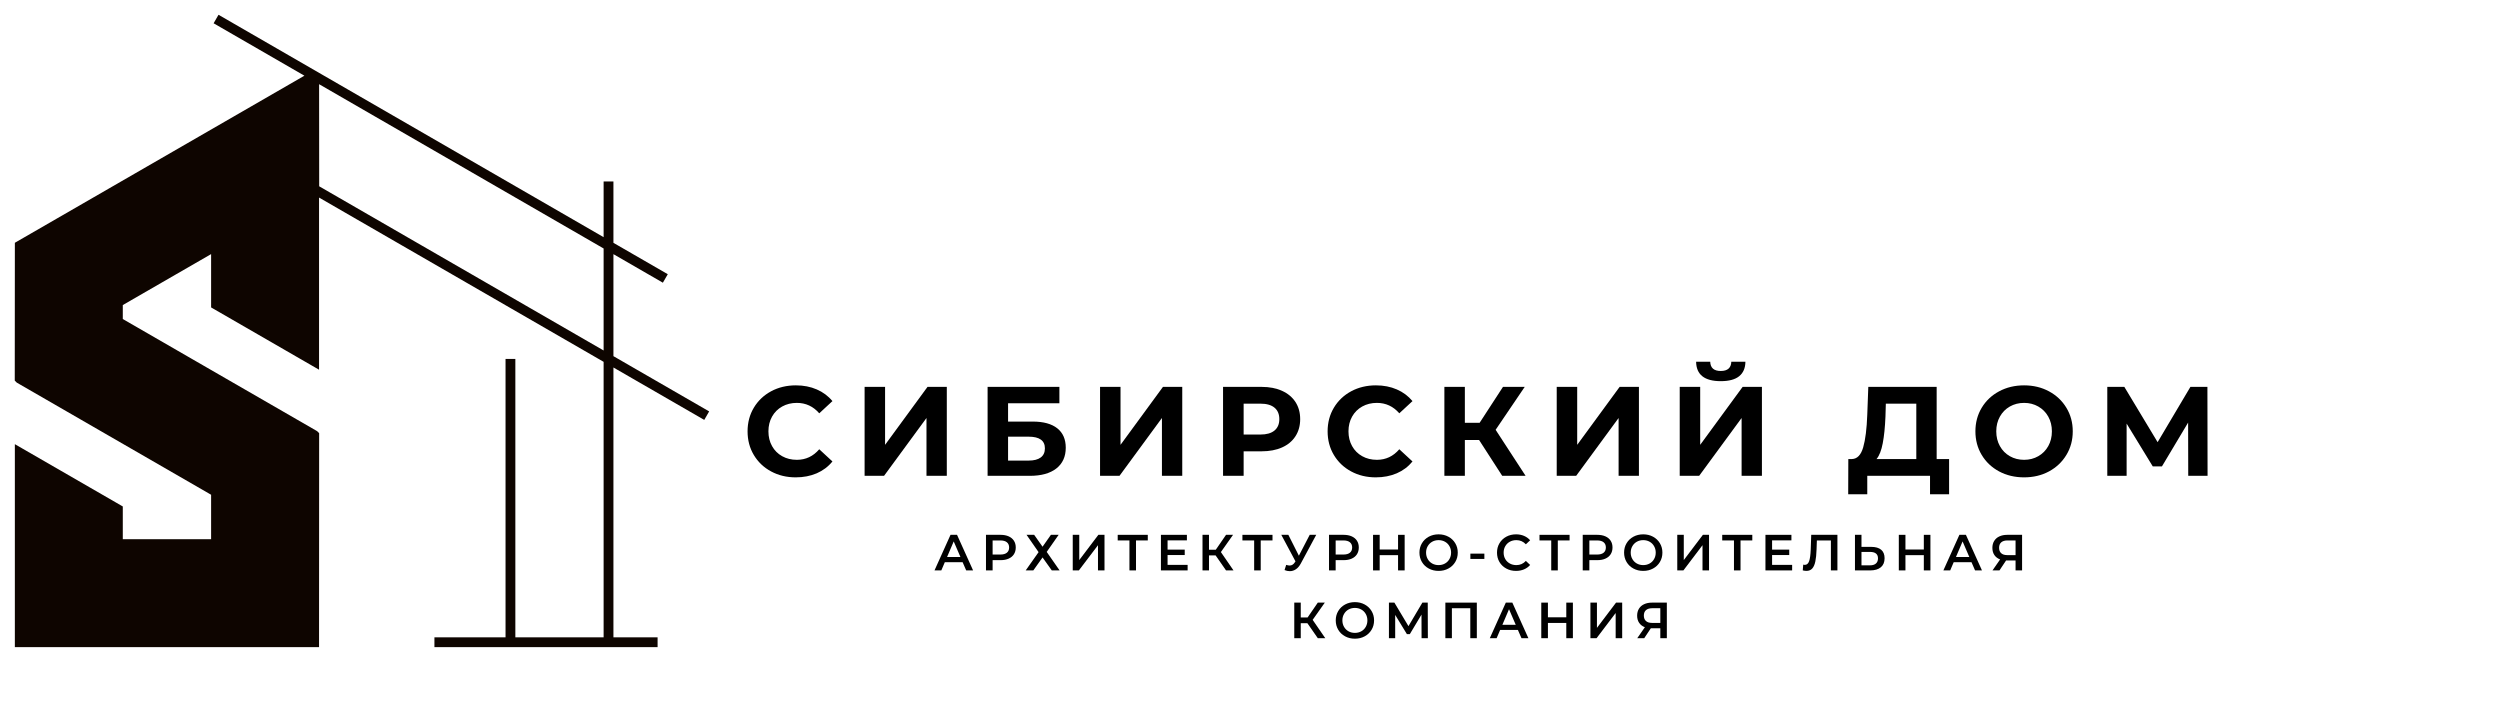 <?xml version="1.0" encoding="UTF-8"?> <svg xmlns="http://www.w3.org/2000/svg" xmlns:xlink="http://www.w3.org/1999/xlink" width="1366" zoomAndPan="magnify" viewBox="0 0 1024.5 288.75" height="385" preserveAspectRatio="xMidYMid meet" version="1.0"><defs><g></g><clipPath id="99c3a473d6"><path d="M 6.047 6 L 290.801 6 L 290.801 265.273 L 6.047 265.273 Z M 6.047 6 " clip-rule="nonzero"></path></clipPath><clipPath id="9c698d0d3d"><path d="M 0.332 0.113 L 615.879 0.113 L 615.879 65 L 0.332 65 Z M 0.332 0.113 " clip-rule="nonzero"></path></clipPath><clipPath id="a490649ff4"><rect x="0" width="616" y="0" height="65"></rect></clipPath><clipPath id="972e925b66"><path d="M 79 70 L 534 70 L 534 124.566 L 79 124.566 Z M 79 70 " clip-rule="nonzero"></path></clipPath><clipPath id="278692b0f0"><rect x="0" width="455" y="0" height="55"></rect></clipPath><clipPath id="1676242baf"><rect x="0" width="616" y="0" height="125"></rect></clipPath></defs><g clip-path="url(#99c3a473d6)"><path fill="#0e0500" d="M 251.383 104.152 L 271.648 115.852 L 273.656 112.371 L 251.383 99.512 L 251.383 74.352 L 247.363 74.352 L 247.363 97.188 L 89.547 6.055 L 87.539 9.539 L 124.742 31.023 L 7.094 98.91 L 6.09 99.492 L 6.09 100.652 L 6.047 155.137 L 6.047 155.969 C 6.047 155.969 6.633 156.559 6.633 156.559 L 6.82 156.75 L 7.09 156.922 L 86.512 202.75 L 86.512 220.969 L 50.32 220.969 L 50.32 207.547 L 49.316 206.969 L 9.102 183.762 L 6.086 182.02 L 6.086 265.203 L 130.746 265.203 L 130.746 263.191 L 130.785 178.344 L 130.785 177.512 L 130.199 176.926 L 130.012 176.734 L 129.742 176.562 L 50.32 130.738 L 50.32 125.012 L 86.512 104.133 L 86.512 125.984 L 87.516 126.562 L 127.73 149.766 L 130.746 151.504 L 130.746 80.961 L 247.363 148.277 L 247.363 261.184 L 211.191 261.184 L 211.191 147.098 L 207.172 147.098 L 207.172 261.184 L 178.027 261.184 L 178.027 265.203 L 269.48 265.203 L 269.48 261.184 L 251.383 261.184 L 251.383 150.598 L 288.602 172.078 L 290.613 168.598 L 251.383 145.953 Z M 130.805 76.348 L 130.77 34.504 L 247.363 101.828 L 247.363 143.629 L 130.805 76.344 Z M 130.805 76.348 " fill-opacity="1" fill-rule="nonzero"></path></g><g transform="matrix(1, 0, 0, 1, 302, 144)"><g clip-path="url(#1676242baf)"><g clip-path="url(#9c698d0d3d)"><g transform="matrix(1, 0, 0, 1, -0, -0)"><g clip-path="url(#a490649ff4)"><g fill="#000000" fill-opacity="1"><g transform="translate(2.323, 50.996)"><g><path d="M 21.766 0.625 C 18.055 0.625 14.695 -0.18 11.688 -1.797 C 8.688 -3.41 6.328 -5.648 4.609 -8.516 C 2.891 -11.379 2.031 -14.617 2.031 -18.234 C 2.031 -21.836 2.891 -25.07 4.609 -27.938 C 6.328 -30.801 8.688 -33.039 11.688 -34.656 C 14.695 -36.27 18.078 -37.078 21.828 -37.078 C 24.984 -37.078 27.836 -36.52 30.391 -35.406 C 32.941 -34.301 35.082 -32.707 36.812 -30.625 L 31.406 -25.625 C 28.938 -28.469 25.879 -29.891 22.234 -29.891 C 19.984 -29.891 17.973 -29.395 16.203 -28.406 C 14.43 -27.414 13.051 -26.035 12.062 -24.266 C 11.07 -22.492 10.578 -20.484 10.578 -18.234 C 10.578 -15.973 11.07 -13.957 12.062 -12.188 C 13.051 -10.414 14.43 -9.035 16.203 -8.047 C 17.973 -7.055 19.984 -6.562 22.234 -6.562 C 25.879 -6.562 28.938 -8.004 31.406 -10.891 L 36.812 -5.891 C 35.082 -3.766 32.93 -2.145 30.359 -1.031 C 27.785 0.07 24.922 0.625 21.766 0.625 Z M 21.766 0.625 "></path></g></g></g><g fill="#000000" fill-opacity="1"><g transform="translate(47.782, 50.996)"><g><path d="M 4.531 -36.453 L 12.922 -36.453 L 12.922 -12.703 L 30.312 -36.453 L 38.219 -36.453 L 38.219 0 L 29.891 0 L 29.891 -23.703 L 12.5 0 L 4.531 0 Z M 4.531 -36.453 "></path></g></g></g><g fill="#000000" fill-opacity="1"><g transform="translate(98.186, 50.996)"><g><path d="M 4.531 -36.453 L 33.953 -36.453 L 33.953 -29.734 L 12.922 -29.734 L 12.922 -22.234 L 23.016 -22.234 C 27.422 -22.234 30.781 -21.312 33.094 -19.469 C 35.406 -17.633 36.562 -14.984 36.562 -11.516 C 36.562 -7.867 35.273 -5.035 32.703 -3.016 C 30.129 -1.004 26.504 0 21.828 0 L 4.531 0 Z M 21.359 -6.25 C 23.504 -6.25 25.148 -6.672 26.297 -7.516 C 27.441 -8.367 28.016 -9.613 28.016 -11.25 C 28.016 -14.445 25.797 -16.047 21.359 -16.047 L 12.922 -16.047 L 12.922 -6.25 Z M 21.359 -6.25 "></path></g></g></g><g fill="#000000" fill-opacity="1"><g transform="translate(144.269, 50.996)"><g><path d="M 4.531 -36.453 L 12.922 -36.453 L 12.922 -12.703 L 30.312 -36.453 L 38.219 -36.453 L 38.219 0 L 29.891 0 L 29.891 -23.703 L 12.5 0 L 4.531 0 Z M 4.531 -36.453 "></path></g></g></g><g fill="#000000" fill-opacity="1"><g transform="translate(194.673, 50.996)"><g><path d="M 20.312 -36.453 C 23.539 -36.453 26.344 -35.91 28.719 -34.828 C 31.094 -33.754 32.922 -32.227 34.203 -30.25 C 35.492 -28.27 36.141 -25.93 36.141 -23.234 C 36.141 -20.555 35.492 -18.219 34.203 -16.219 C 32.922 -14.227 31.094 -12.703 28.719 -11.641 C 26.344 -10.578 23.539 -10.047 20.312 -10.047 L 12.969 -10.047 L 12.969 0 L 4.531 0 L 4.531 -36.453 Z M 19.844 -16.922 C 22.375 -16.922 24.297 -17.469 25.609 -18.562 C 26.93 -19.656 27.594 -21.211 27.594 -23.234 C 27.594 -25.273 26.93 -26.844 25.609 -27.938 C 24.297 -29.031 22.375 -29.578 19.844 -29.578 L 12.969 -29.578 L 12.969 -16.922 Z M 19.844 -16.922 "></path></g></g></g><g fill="#000000" fill-opacity="1"><g transform="translate(240.027, 50.996)"><g><path d="M 21.766 0.625 C 18.055 0.625 14.695 -0.18 11.688 -1.797 C 8.688 -3.41 6.328 -5.648 4.609 -8.516 C 2.891 -11.379 2.031 -14.617 2.031 -18.234 C 2.031 -21.836 2.891 -25.07 4.609 -27.938 C 6.328 -30.801 8.688 -33.039 11.688 -34.656 C 14.695 -36.27 18.078 -37.078 21.828 -37.078 C 24.984 -37.078 27.836 -36.52 30.391 -35.406 C 32.941 -34.301 35.082 -32.707 36.812 -30.625 L 31.406 -25.625 C 28.938 -28.469 25.879 -29.891 22.234 -29.891 C 19.984 -29.891 17.973 -29.395 16.203 -28.406 C 14.43 -27.414 13.051 -26.035 12.062 -24.266 C 11.07 -22.492 10.578 -20.484 10.578 -18.234 C 10.578 -15.973 11.07 -13.957 12.062 -12.188 C 13.051 -10.414 14.43 -9.035 16.203 -8.047 C 17.973 -7.055 19.984 -6.562 22.234 -6.562 C 25.879 -6.562 28.938 -8.004 31.406 -10.891 L 36.812 -5.891 C 35.082 -3.766 32.93 -2.145 30.359 -1.031 C 27.785 0.07 24.922 0.625 21.766 0.625 Z M 21.766 0.625 "></path></g></g></g><g fill="#000000" fill-opacity="1"><g transform="translate(285.485, 50.996)"><g><path d="M 18.641 -14.688 L 12.812 -14.688 L 12.812 0 L 4.422 0 L 4.422 -36.453 L 12.812 -36.453 L 12.812 -21.719 L 18.859 -21.719 L 28.438 -36.453 L 37.344 -36.453 L 25.422 -18.859 L 37.703 0 L 28.125 0 Z M 18.641 -14.688 "></path></g></g></g><g fill="#000000" fill-opacity="1"><g transform="translate(331.412, 50.996)"><g><path d="M 4.531 -36.453 L 12.922 -36.453 L 12.922 -12.703 L 30.312 -36.453 L 38.219 -36.453 L 38.219 0 L 29.891 0 L 29.891 -23.703 L 12.5 0 L 4.531 0 Z M 4.531 -36.453 "></path></g></g></g><g fill="#000000" fill-opacity="1"><g transform="translate(381.817, 50.996)"><g><path d="M 4.531 -36.453 L 12.922 -36.453 L 12.922 -12.703 L 30.312 -36.453 L 38.219 -36.453 L 38.219 0 L 29.891 0 L 29.891 -23.703 L 12.5 0 L 4.531 0 Z M 21.359 -38.797 C 14.691 -38.797 11.32 -41.453 11.25 -46.766 L 17.031 -46.766 C 17.102 -44.234 18.547 -42.969 21.359 -42.969 C 22.742 -42.969 23.801 -43.285 24.531 -43.922 C 25.258 -44.566 25.641 -45.516 25.672 -46.766 L 31.453 -46.766 C 31.422 -44.16 30.57 -42.18 28.906 -40.828 C 27.238 -39.473 24.723 -38.797 21.359 -38.797 Z M 21.359 -38.797 "></path></g></g></g><g fill="#000000" fill-opacity="1"><g transform="translate(432.221, 50.996)"><g></g></g></g><g fill="#000000" fill-opacity="1"><g transform="translate(454.613, 50.996)"><g><path d="M 42.125 -6.875 L 42.125 7.547 L 34.312 7.547 L 34.312 0 L 8.594 0 L 8.594 7.547 L 0.781 7.547 L 0.828 -6.875 L 2.297 -6.875 C 4.484 -6.945 6.023 -8.547 6.922 -11.672 C 7.828 -14.797 8.383 -19.254 8.594 -25.047 L 9.016 -36.453 L 37.031 -36.453 L 37.031 -6.875 Z M 16.047 -24.266 C 15.867 -19.93 15.5 -16.297 14.938 -13.359 C 14.383 -10.422 13.535 -8.258 12.391 -6.875 L 28.688 -6.875 L 28.688 -29.578 L 16.203 -29.578 Z M 16.047 -24.266 "></path></g></g></g><g fill="#000000" fill-opacity="1"><g transform="translate(505.539, 50.996)"><g><path d="M 21.938 0.625 C 18.145 0.625 14.727 -0.188 11.688 -1.812 C 8.656 -3.445 6.281 -5.695 4.562 -8.562 C 2.844 -11.426 1.984 -14.648 1.984 -18.234 C 1.984 -21.805 2.844 -25.023 4.562 -27.891 C 6.281 -30.754 8.656 -33 11.688 -34.625 C 14.727 -36.258 18.145 -37.078 21.938 -37.078 C 25.719 -37.078 29.117 -36.258 32.141 -34.625 C 35.16 -33 37.535 -30.754 39.266 -27.891 C 41.004 -25.023 41.875 -21.805 41.875 -18.234 C 41.875 -14.648 41.004 -11.426 39.266 -8.562 C 37.535 -5.695 35.16 -3.445 32.141 -1.812 C 29.117 -0.188 25.719 0.625 21.938 0.625 Z M 21.938 -6.562 C 24.082 -6.562 26.02 -7.055 27.75 -8.047 C 29.488 -9.035 30.852 -10.414 31.844 -12.188 C 32.832 -13.957 33.328 -15.973 33.328 -18.234 C 33.328 -20.484 32.832 -22.492 31.844 -24.266 C 30.852 -26.035 29.488 -27.414 27.75 -28.406 C 26.02 -29.395 24.082 -29.891 21.938 -29.891 C 19.781 -29.891 17.832 -29.395 16.094 -28.406 C 14.363 -27.414 13.004 -26.035 12.016 -24.266 C 11.023 -22.492 10.531 -20.484 10.531 -18.234 C 10.531 -15.973 11.023 -13.957 12.016 -12.188 C 13.004 -10.414 14.363 -9.035 16.094 -8.047 C 17.832 -7.055 19.781 -6.562 21.938 -6.562 Z M 21.938 -6.562 "></path></g></g></g><g fill="#000000" fill-opacity="1"><g transform="translate(557.036, 50.996)"><g><path d="M 37.703 0 L 37.656 -21.828 L 26.922 -3.859 L 23.172 -3.859 L 12.453 -21.406 L 12.453 0 L 4.531 0 L 4.531 -36.453 L 11.516 -36.453 L 25.156 -13.797 L 38.594 -36.453 L 45.562 -36.453 L 45.625 0 Z M 37.703 0 "></path></g></g></g></g></g></g><g clip-path="url(#972e925b66)"><g transform="matrix(1, 0, 0, 1, 79, 70)"><g clip-path="url(#278692b0f0)"><g fill="#000000" fill-opacity="1"><g transform="translate(1.771, 19.752)"><g><path d="M 11.703 -3.375 L 4.422 -3.375 L 2.984 0 L 0.188 0 L 6.75 -14.578 L 9.422 -14.578 L 16 0 L 13.172 0 Z M 10.812 -5.5 L 8.062 -11.875 L 5.344 -5.5 Z M 10.812 -5.5 "></path></g></g></g><g fill="#000000" fill-opacity="1"><g transform="translate(21.023, 19.752)"><g><path d="M 8.031 -14.578 C 9.301 -14.578 10.398 -14.367 11.328 -13.953 C 12.266 -13.535 12.984 -12.938 13.484 -12.156 C 13.984 -11.383 14.234 -10.461 14.234 -9.391 C 14.234 -8.336 13.984 -7.414 13.484 -6.625 C 12.984 -5.844 12.266 -5.242 11.328 -4.828 C 10.398 -4.41 9.301 -4.203 8.031 -4.203 L 4.75 -4.203 L 4.75 0 L 2.031 0 L 2.031 -14.578 Z M 7.906 -6.5 C 9.094 -6.5 9.988 -6.75 10.594 -7.25 C 11.207 -7.75 11.516 -8.461 11.516 -9.391 C 11.516 -10.316 11.207 -11.031 10.594 -11.531 C 9.988 -12.031 9.094 -12.281 7.906 -12.281 L 4.75 -12.281 L 4.75 -6.5 Z M 7.906 -6.5 "></path></g></g></g><g fill="#000000" fill-opacity="1"><g transform="translate(39.066, 19.752)"><g><path d="M 3.734 -14.578 L 7.172 -9.703 L 10.594 -14.578 L 13.766 -14.578 L 8.875 -7.578 L 14.156 0 L 10.953 0 L 7.172 -5.312 L 3.391 0 L 0.266 0 L 5.547 -7.484 L 0.609 -14.578 Z M 3.734 -14.578 "></path></g></g></g><g fill="#000000" fill-opacity="1"><g transform="translate(56.547, 19.752)"><g><path d="M 2.062 -14.578 L 4.734 -14.578 L 4.734 -4.234 L 12.562 -14.578 L 15.078 -14.578 L 15.078 0 L 12.406 0 L 12.406 -10.328 L 4.578 0 L 2.062 0 Z M 2.062 -14.578 "></path></g></g></g><g fill="#000000" fill-opacity="1"><g transform="translate(76.737, 19.752)"><g><path d="M 12.625 -12.281 L 7.797 -12.281 L 7.797 0 L 5.109 0 L 5.109 -12.281 L 0.297 -12.281 L 0.297 -14.578 L 12.625 -14.578 Z M 12.625 -12.281 "></path></g></g></g><g fill="#000000" fill-opacity="1"><g transform="translate(92.718, 19.752)"><g><path d="M 12.969 -2.266 L 12.969 0 L 2.031 0 L 2.031 -14.578 L 12.672 -14.578 L 12.672 -12.312 L 4.75 -12.312 L 4.75 -8.516 L 11.781 -8.516 L 11.781 -6.297 L 4.75 -6.297 L 4.75 -2.266 Z M 12.969 -2.266 "></path></g></g></g><g fill="#000000" fill-opacity="1"><g transform="translate(109.74, 19.752)"><g><path d="M 7.422 -6.141 L 4.703 -6.141 L 4.703 0 L 2.047 0 L 2.047 -14.578 L 4.703 -14.578 L 4.703 -8.484 L 7.5 -8.484 L 11.688 -14.578 L 14.562 -14.578 L 9.578 -7.516 L 14.75 0 L 11.688 0 Z M 7.422 -6.141 "></path></g></g></g><g fill="#000000" fill-opacity="1"><g transform="translate(127.846, 19.752)"><g><path d="M 12.625 -12.281 L 7.797 -12.281 L 7.797 0 L 5.109 0 L 5.109 -12.281 L 0.297 -12.281 L 0.297 -14.578 L 12.625 -14.578 Z M 12.625 -12.281 "></path></g></g></g><g fill="#000000" fill-opacity="1"><g transform="translate(143.827, 19.752)"><g><path d="M 14.562 -14.578 L 8.234 -2.812 C 7.672 -1.77 7.004 -0.988 6.234 -0.469 C 5.461 0.051 4.629 0.312 3.734 0.312 C 3.004 0.312 2.285 0.16 1.578 -0.141 L 2.25 -2.266 C 2.82 -2.086 3.297 -2 3.672 -2 C 4.547 -2 5.266 -2.453 5.828 -3.359 L 6.062 -3.703 L 0.25 -14.578 L 3.141 -14.578 L 7.453 -6.016 L 11.891 -14.578 Z M 14.562 -14.578 "></path></g></g></g><g fill="#000000" fill-opacity="1"><g transform="translate(161.6, 19.752)"><g><path d="M 8.031 -14.578 C 9.301 -14.578 10.398 -14.367 11.328 -13.953 C 12.266 -13.535 12.984 -12.938 13.484 -12.156 C 13.984 -11.383 14.234 -10.461 14.234 -9.391 C 14.234 -8.336 13.984 -7.414 13.484 -6.625 C 12.984 -5.844 12.266 -5.242 11.328 -4.828 C 10.398 -4.41 9.301 -4.203 8.031 -4.203 L 4.75 -4.203 L 4.75 0 L 2.031 0 L 2.031 -14.578 Z M 7.906 -6.5 C 9.094 -6.5 9.988 -6.75 10.594 -7.25 C 11.207 -7.75 11.516 -8.461 11.516 -9.391 C 11.516 -10.316 11.207 -11.031 10.594 -11.531 C 9.988 -12.031 9.094 -12.281 7.906 -12.281 L 4.75 -12.281 L 4.75 -6.5 Z M 7.906 -6.5 "></path></g></g></g><g fill="#000000" fill-opacity="1"><g transform="translate(179.643, 19.752)"><g><path d="M 14.984 -14.578 L 14.984 0 L 12.281 0 L 12.281 -6.25 L 4.75 -6.25 L 4.75 0 L 2.031 0 L 2.031 -14.578 L 4.75 -14.578 L 4.75 -8.562 L 12.281 -8.562 L 12.281 -14.578 Z M 14.984 -14.578 "></path></g></g></g><g fill="#000000" fill-opacity="1"><g transform="translate(199.749, 19.752)"><g><path d="M 8.781 0.203 C 7.301 0.203 5.961 -0.117 4.766 -0.766 C 3.566 -1.41 2.629 -2.305 1.953 -3.453 C 1.273 -4.598 0.938 -5.879 0.938 -7.297 C 0.938 -8.711 1.273 -9.988 1.953 -11.125 C 2.629 -12.27 3.566 -13.164 4.766 -13.812 C 5.961 -14.457 7.301 -14.781 8.781 -14.781 C 10.27 -14.781 11.609 -14.457 12.797 -13.812 C 13.992 -13.164 14.93 -12.273 15.609 -11.141 C 16.297 -10.004 16.641 -8.723 16.641 -7.297 C 16.641 -5.859 16.297 -4.57 15.609 -3.438 C 14.93 -2.301 13.992 -1.41 12.797 -0.766 C 11.609 -0.117 10.27 0.203 8.781 0.203 Z M 8.781 -2.172 C 9.75 -2.172 10.625 -2.391 11.406 -2.828 C 12.188 -3.266 12.797 -3.875 13.234 -4.656 C 13.68 -5.438 13.906 -6.316 13.906 -7.297 C 13.906 -8.266 13.68 -9.141 13.234 -9.922 C 12.797 -10.703 12.188 -11.312 11.406 -11.75 C 10.625 -12.188 9.75 -12.406 8.781 -12.406 C 7.812 -12.406 6.938 -12.188 6.156 -11.75 C 5.383 -11.312 4.773 -10.703 4.328 -9.922 C 3.879 -9.141 3.656 -8.266 3.656 -7.297 C 3.656 -6.316 3.879 -5.438 4.328 -4.656 C 4.773 -3.875 5.383 -3.266 6.156 -2.828 C 6.938 -2.391 7.812 -2.172 8.781 -2.172 Z M 8.781 -2.172 "></path></g></g></g><g fill="#000000" fill-opacity="1"><g transform="translate(220.418, 19.752)"><g><path d="M 1.141 -6.875 L 6.875 -6.875 L 6.875 -4.703 L 1.141 -4.703 Z M 1.141 -6.875 "></path></g></g></g><g fill="#000000" fill-opacity="1"><g transform="translate(231.503, 19.752)"><g><path d="M 8.75 0.203 C 7.281 0.203 5.953 -0.117 4.766 -0.766 C 3.578 -1.41 2.645 -2.301 1.969 -3.438 C 1.301 -4.57 0.969 -5.859 0.969 -7.297 C 0.969 -8.723 1.305 -10.004 1.984 -11.141 C 2.66 -12.273 3.594 -13.164 4.781 -13.812 C 5.969 -14.457 7.301 -14.781 8.781 -14.781 C 9.969 -14.781 11.051 -14.57 12.031 -14.156 C 13.02 -13.738 13.859 -13.133 14.547 -12.344 L 12.797 -10.703 C 11.734 -11.836 10.438 -12.406 8.906 -12.406 C 7.906 -12.406 7.008 -12.188 6.219 -11.75 C 5.426 -11.312 4.805 -10.703 4.359 -9.922 C 3.91 -9.148 3.688 -8.273 3.688 -7.297 C 3.688 -6.305 3.91 -5.422 4.359 -4.641 C 4.805 -3.867 5.426 -3.266 6.219 -2.828 C 7.008 -2.391 7.906 -2.172 8.906 -2.172 C 10.438 -2.172 11.734 -2.742 12.797 -3.891 L 14.547 -2.234 C 13.859 -1.441 13.02 -0.836 12.031 -0.422 C 11.039 -0.004 9.945 0.203 8.75 0.203 Z M 8.75 0.203 "></path></g></g></g><g fill="#000000" fill-opacity="1"><g transform="translate(249.588, 19.752)"><g><path d="M 12.625 -12.281 L 7.797 -12.281 L 7.797 0 L 5.109 0 L 5.109 -12.281 L 0.297 -12.281 L 0.297 -14.578 L 12.625 -14.578 Z M 12.625 -12.281 "></path></g></g></g><g fill="#000000" fill-opacity="1"><g transform="translate(265.568, 19.752)"><g><path d="M 8.031 -14.578 C 9.301 -14.578 10.398 -14.367 11.328 -13.953 C 12.266 -13.535 12.984 -12.938 13.484 -12.156 C 13.984 -11.383 14.234 -10.461 14.234 -9.391 C 14.234 -8.336 13.984 -7.414 13.484 -6.625 C 12.984 -5.844 12.266 -5.242 11.328 -4.828 C 10.398 -4.41 9.301 -4.203 8.031 -4.203 L 4.75 -4.203 L 4.75 0 L 2.031 0 L 2.031 -14.578 Z M 7.906 -6.5 C 9.094 -6.5 9.988 -6.75 10.594 -7.25 C 11.207 -7.75 11.516 -8.461 11.516 -9.391 C 11.516 -10.316 11.207 -11.031 10.594 -11.531 C 9.988 -12.031 9.094 -12.281 7.906 -12.281 L 4.75 -12.281 L 4.75 -6.5 Z M 7.906 -6.5 "></path></g></g></g><g fill="#000000" fill-opacity="1"><g transform="translate(283.612, 19.752)"><g><path d="M 8.781 0.203 C 7.301 0.203 5.961 -0.117 4.766 -0.766 C 3.566 -1.41 2.629 -2.305 1.953 -3.453 C 1.273 -4.598 0.938 -5.879 0.938 -7.297 C 0.938 -8.711 1.273 -9.988 1.953 -11.125 C 2.629 -12.27 3.566 -13.164 4.766 -13.812 C 5.961 -14.457 7.301 -14.781 8.781 -14.781 C 10.27 -14.781 11.609 -14.457 12.797 -13.812 C 13.992 -13.164 14.93 -12.273 15.609 -11.141 C 16.297 -10.004 16.641 -8.723 16.641 -7.297 C 16.641 -5.859 16.297 -4.57 15.609 -3.438 C 14.93 -2.301 13.992 -1.41 12.797 -0.766 C 11.609 -0.117 10.27 0.203 8.781 0.203 Z M 8.781 -2.172 C 9.75 -2.172 10.625 -2.391 11.406 -2.828 C 12.188 -3.266 12.797 -3.875 13.234 -4.656 C 13.68 -5.438 13.906 -6.316 13.906 -7.297 C 13.906 -8.266 13.68 -9.141 13.234 -9.922 C 12.797 -10.703 12.188 -11.312 11.406 -11.75 C 10.625 -12.188 9.75 -12.406 8.781 -12.406 C 7.812 -12.406 6.938 -12.188 6.156 -11.75 C 5.383 -11.312 4.773 -10.703 4.328 -9.922 C 3.879 -9.141 3.656 -8.266 3.656 -7.297 C 3.656 -6.316 3.879 -5.438 4.328 -4.656 C 4.773 -3.875 5.383 -3.266 6.156 -2.828 C 6.938 -2.391 7.812 -2.172 8.781 -2.172 Z M 8.781 -2.172 "></path></g></g></g><g fill="#000000" fill-opacity="1"><g transform="translate(304.281, 19.752)"><g><path d="M 2.062 -14.578 L 4.734 -14.578 L 4.734 -4.234 L 12.562 -14.578 L 15.078 -14.578 L 15.078 0 L 12.406 0 L 12.406 -10.328 L 4.578 0 L 2.062 0 Z M 2.062 -14.578 "></path></g></g></g><g fill="#000000" fill-opacity="1"><g transform="translate(324.47, 19.752)"><g><path d="M 12.625 -12.281 L 7.797 -12.281 L 7.797 0 L 5.109 0 L 5.109 -12.281 L 0.297 -12.281 L 0.297 -14.578 L 12.625 -14.578 Z M 12.625 -12.281 "></path></g></g></g><g fill="#000000" fill-opacity="1"><g transform="translate(340.451, 19.752)"><g><path d="M 12.969 -2.266 L 12.969 0 L 2.031 0 L 2.031 -14.578 L 12.672 -14.578 L 12.672 -12.312 L 4.75 -12.312 L 4.75 -8.516 L 11.781 -8.516 L 11.781 -6.297 L 4.75 -6.297 L 4.75 -2.266 Z M 12.969 -2.266 "></path></g></g></g><g fill="#000000" fill-opacity="1"><g transform="translate(357.474, 19.752)"><g><path d="M 14.5 -14.578 L 14.5 0 L 11.828 0 L 11.828 -12.281 L 6.078 -12.281 L 5.953 -8.641 C 5.891 -6.598 5.723 -4.941 5.453 -3.672 C 5.191 -2.398 4.77 -1.438 4.188 -0.781 C 3.602 -0.125 2.797 0.203 1.766 0.203 C 1.41 0.203 0.922 0.133 0.297 0 L 0.484 -2.359 C 0.66 -2.297 0.867 -2.266 1.109 -2.266 C 1.953 -2.266 2.551 -2.77 2.906 -3.781 C 3.258 -4.789 3.477 -6.379 3.562 -8.547 L 3.766 -14.578 Z M 14.5 -14.578 "></path></g></g></g><g fill="#000000" fill-opacity="1"><g transform="translate(377.101, 19.752)"><g><path d="M 8.766 -9.641 C 10.516 -9.641 11.859 -9.25 12.797 -8.469 C 13.734 -7.688 14.203 -6.523 14.203 -4.984 C 14.203 -3.367 13.688 -2.133 12.656 -1.281 C 11.633 -0.426 10.191 0 8.328 0 L 2.062 0 L 2.062 -14.578 L 4.734 -14.578 L 4.734 -9.641 Z M 8.203 -2.078 C 9.266 -2.078 10.078 -2.32 10.641 -2.812 C 11.211 -3.301 11.5 -4.008 11.5 -4.938 C 11.5 -6.695 10.398 -7.578 8.203 -7.578 L 4.734 -7.578 L 4.734 -2.078 Z M 8.203 -2.078 "></path></g></g></g><g fill="#000000" fill-opacity="1"><g transform="translate(395.102, 19.752)"><g><path d="M 14.984 -14.578 L 14.984 0 L 12.281 0 L 12.281 -6.25 L 4.75 -6.25 L 4.75 0 L 2.031 0 L 2.031 -14.578 L 4.75 -14.578 L 4.75 -8.562 L 12.281 -8.562 L 12.281 -14.578 Z M 14.984 -14.578 "></path></g></g></g><g fill="#000000" fill-opacity="1"><g transform="translate(415.209, 19.752)"><g><path d="M 11.703 -3.375 L 4.422 -3.375 L 2.984 0 L 0.188 0 L 6.75 -14.578 L 9.422 -14.578 L 16 0 L 13.172 0 Z M 10.812 -5.5 L 8.062 -11.875 L 5.344 -5.5 Z M 10.812 -5.5 "></path></g></g></g><g fill="#000000" fill-opacity="1"><g transform="translate(434.461, 19.752)"><g><path d="M 13.188 -14.578 L 13.188 0 L 10.516 0 L 10.516 -4.062 L 6.625 -4.062 L 3.922 0 L 1.062 0 L 4.188 -4.5 C 3.176 -4.875 2.395 -5.469 1.844 -6.281 C 1.289 -7.094 1.016 -8.078 1.016 -9.234 C 1.016 -10.336 1.266 -11.289 1.766 -12.094 C 2.266 -12.906 2.973 -13.52 3.891 -13.938 C 4.805 -14.363 5.883 -14.578 7.125 -14.578 Z M 7.203 -12.281 C 6.098 -12.281 5.25 -12.023 4.656 -11.516 C 4.062 -11.004 3.766 -10.254 3.766 -9.266 C 3.766 -8.305 4.051 -7.566 4.625 -7.047 C 5.195 -6.523 6.023 -6.266 7.109 -6.266 L 10.516 -6.266 L 10.516 -12.281 Z M 7.203 -12.281 "></path></g></g></g><g fill="#000000" fill-opacity="1"><g transform="translate(147.347, 47.532)"><g><path d="M 7.422 -6.141 L 4.703 -6.141 L 4.703 0 L 2.047 0 L 2.047 -14.578 L 4.703 -14.578 L 4.703 -8.484 L 7.5 -8.484 L 11.688 -14.578 L 14.562 -14.578 L 9.578 -7.516 L 14.75 0 L 11.688 0 Z M 7.422 -6.141 "></path></g></g></g><g fill="#000000" fill-opacity="1"><g transform="translate(165.453, 47.532)"><g><path d="M 8.781 0.203 C 7.301 0.203 5.961 -0.117 4.766 -0.766 C 3.566 -1.41 2.629 -2.305 1.953 -3.453 C 1.273 -4.598 0.938 -5.879 0.938 -7.297 C 0.938 -8.711 1.273 -9.988 1.953 -11.125 C 2.629 -12.27 3.566 -13.164 4.766 -13.812 C 5.961 -14.457 7.301 -14.781 8.781 -14.781 C 10.27 -14.781 11.609 -14.457 12.797 -13.812 C 13.992 -13.164 14.93 -12.273 15.609 -11.141 C 16.297 -10.004 16.641 -8.723 16.641 -7.297 C 16.641 -5.859 16.297 -4.57 15.609 -3.438 C 14.93 -2.301 13.992 -1.41 12.797 -0.766 C 11.609 -0.117 10.27 0.203 8.781 0.203 Z M 8.781 -2.172 C 9.75 -2.172 10.625 -2.391 11.406 -2.828 C 12.188 -3.266 12.797 -3.875 13.234 -4.656 C 13.68 -5.438 13.906 -6.316 13.906 -7.297 C 13.906 -8.266 13.68 -9.141 13.234 -9.922 C 12.797 -10.703 12.188 -11.312 11.406 -11.75 C 10.625 -12.188 9.75 -12.406 8.781 -12.406 C 7.812 -12.406 6.938 -12.188 6.156 -11.75 C 5.383 -11.312 4.773 -10.703 4.328 -9.922 C 3.879 -9.141 3.656 -8.266 3.656 -7.297 C 3.656 -6.316 3.879 -5.438 4.328 -4.656 C 4.773 -3.875 5.383 -3.266 6.156 -2.828 C 6.938 -2.391 7.812 -2.172 8.781 -2.172 Z M 8.781 -2.172 "></path></g></g></g><g fill="#000000" fill-opacity="1"><g transform="translate(186.122, 47.532)"><g><path d="M 15.438 0 L 15.406 -9.672 L 10.625 -1.672 L 9.422 -1.672 L 4.625 -9.547 L 4.625 0 L 2.062 0 L 2.062 -14.578 L 4.297 -14.578 L 10.062 -4.938 L 15.766 -14.578 L 17.969 -14.578 L 18.016 0 Z M 15.438 0 "></path></g></g></g><g fill="#000000" fill-opacity="1"><g transform="translate(209.249, 47.532)"><g><path d="M 14.953 -14.578 L 14.953 0 L 12.281 0 L 12.281 -12.281 L 4.734 -12.281 L 4.734 0 L 2.062 0 L 2.062 -14.578 Z M 14.953 -14.578 "></path></g></g></g><g fill="#000000" fill-opacity="1"><g transform="translate(229.334, 47.532)"><g><path d="M 11.703 -3.375 L 4.422 -3.375 L 2.984 0 L 0.188 0 L 6.75 -14.578 L 9.422 -14.578 L 16 0 L 13.172 0 Z M 10.812 -5.5 L 8.062 -11.875 L 5.344 -5.5 Z M 10.812 -5.5 "></path></g></g></g><g fill="#000000" fill-opacity="1"><g transform="translate(248.586, 47.532)"><g><path d="M 14.984 -14.578 L 14.984 0 L 12.281 0 L 12.281 -6.25 L 4.75 -6.25 L 4.75 0 L 2.031 0 L 2.031 -14.578 L 4.75 -14.578 L 4.75 -8.562 L 12.281 -8.562 L 12.281 -14.578 Z M 14.984 -14.578 "></path></g></g></g><g fill="#000000" fill-opacity="1"><g transform="translate(268.693, 47.532)"><g><path d="M 2.062 -14.578 L 4.734 -14.578 L 4.734 -4.234 L 12.562 -14.578 L 15.078 -14.578 L 15.078 0 L 12.406 0 L 12.406 -10.328 L 4.578 0 L 2.062 0 Z M 2.062 -14.578 "></path></g></g></g><g fill="#000000" fill-opacity="1"><g transform="translate(288.882, 47.532)"><g><path d="M 13.188 -14.578 L 13.188 0 L 10.516 0 L 10.516 -4.062 L 6.625 -4.062 L 3.922 0 L 1.062 0 L 4.188 -4.5 C 3.176 -4.875 2.395 -5.469 1.844 -6.281 C 1.289 -7.094 1.016 -8.078 1.016 -9.234 C 1.016 -10.336 1.266 -11.289 1.766 -12.094 C 2.266 -12.906 2.973 -13.52 3.891 -13.938 C 4.805 -14.363 5.883 -14.578 7.125 -14.578 Z M 7.203 -12.281 C 6.098 -12.281 5.25 -12.023 4.656 -11.516 C 4.062 -11.004 3.766 -10.254 3.766 -9.266 C 3.766 -8.305 4.051 -7.566 4.625 -7.047 C 5.195 -6.523 6.023 -6.266 7.109 -6.266 L 10.516 -6.266 L 10.516 -12.281 Z M 7.203 -12.281 "></path></g></g></g></g></g></g></g></g></svg> 
